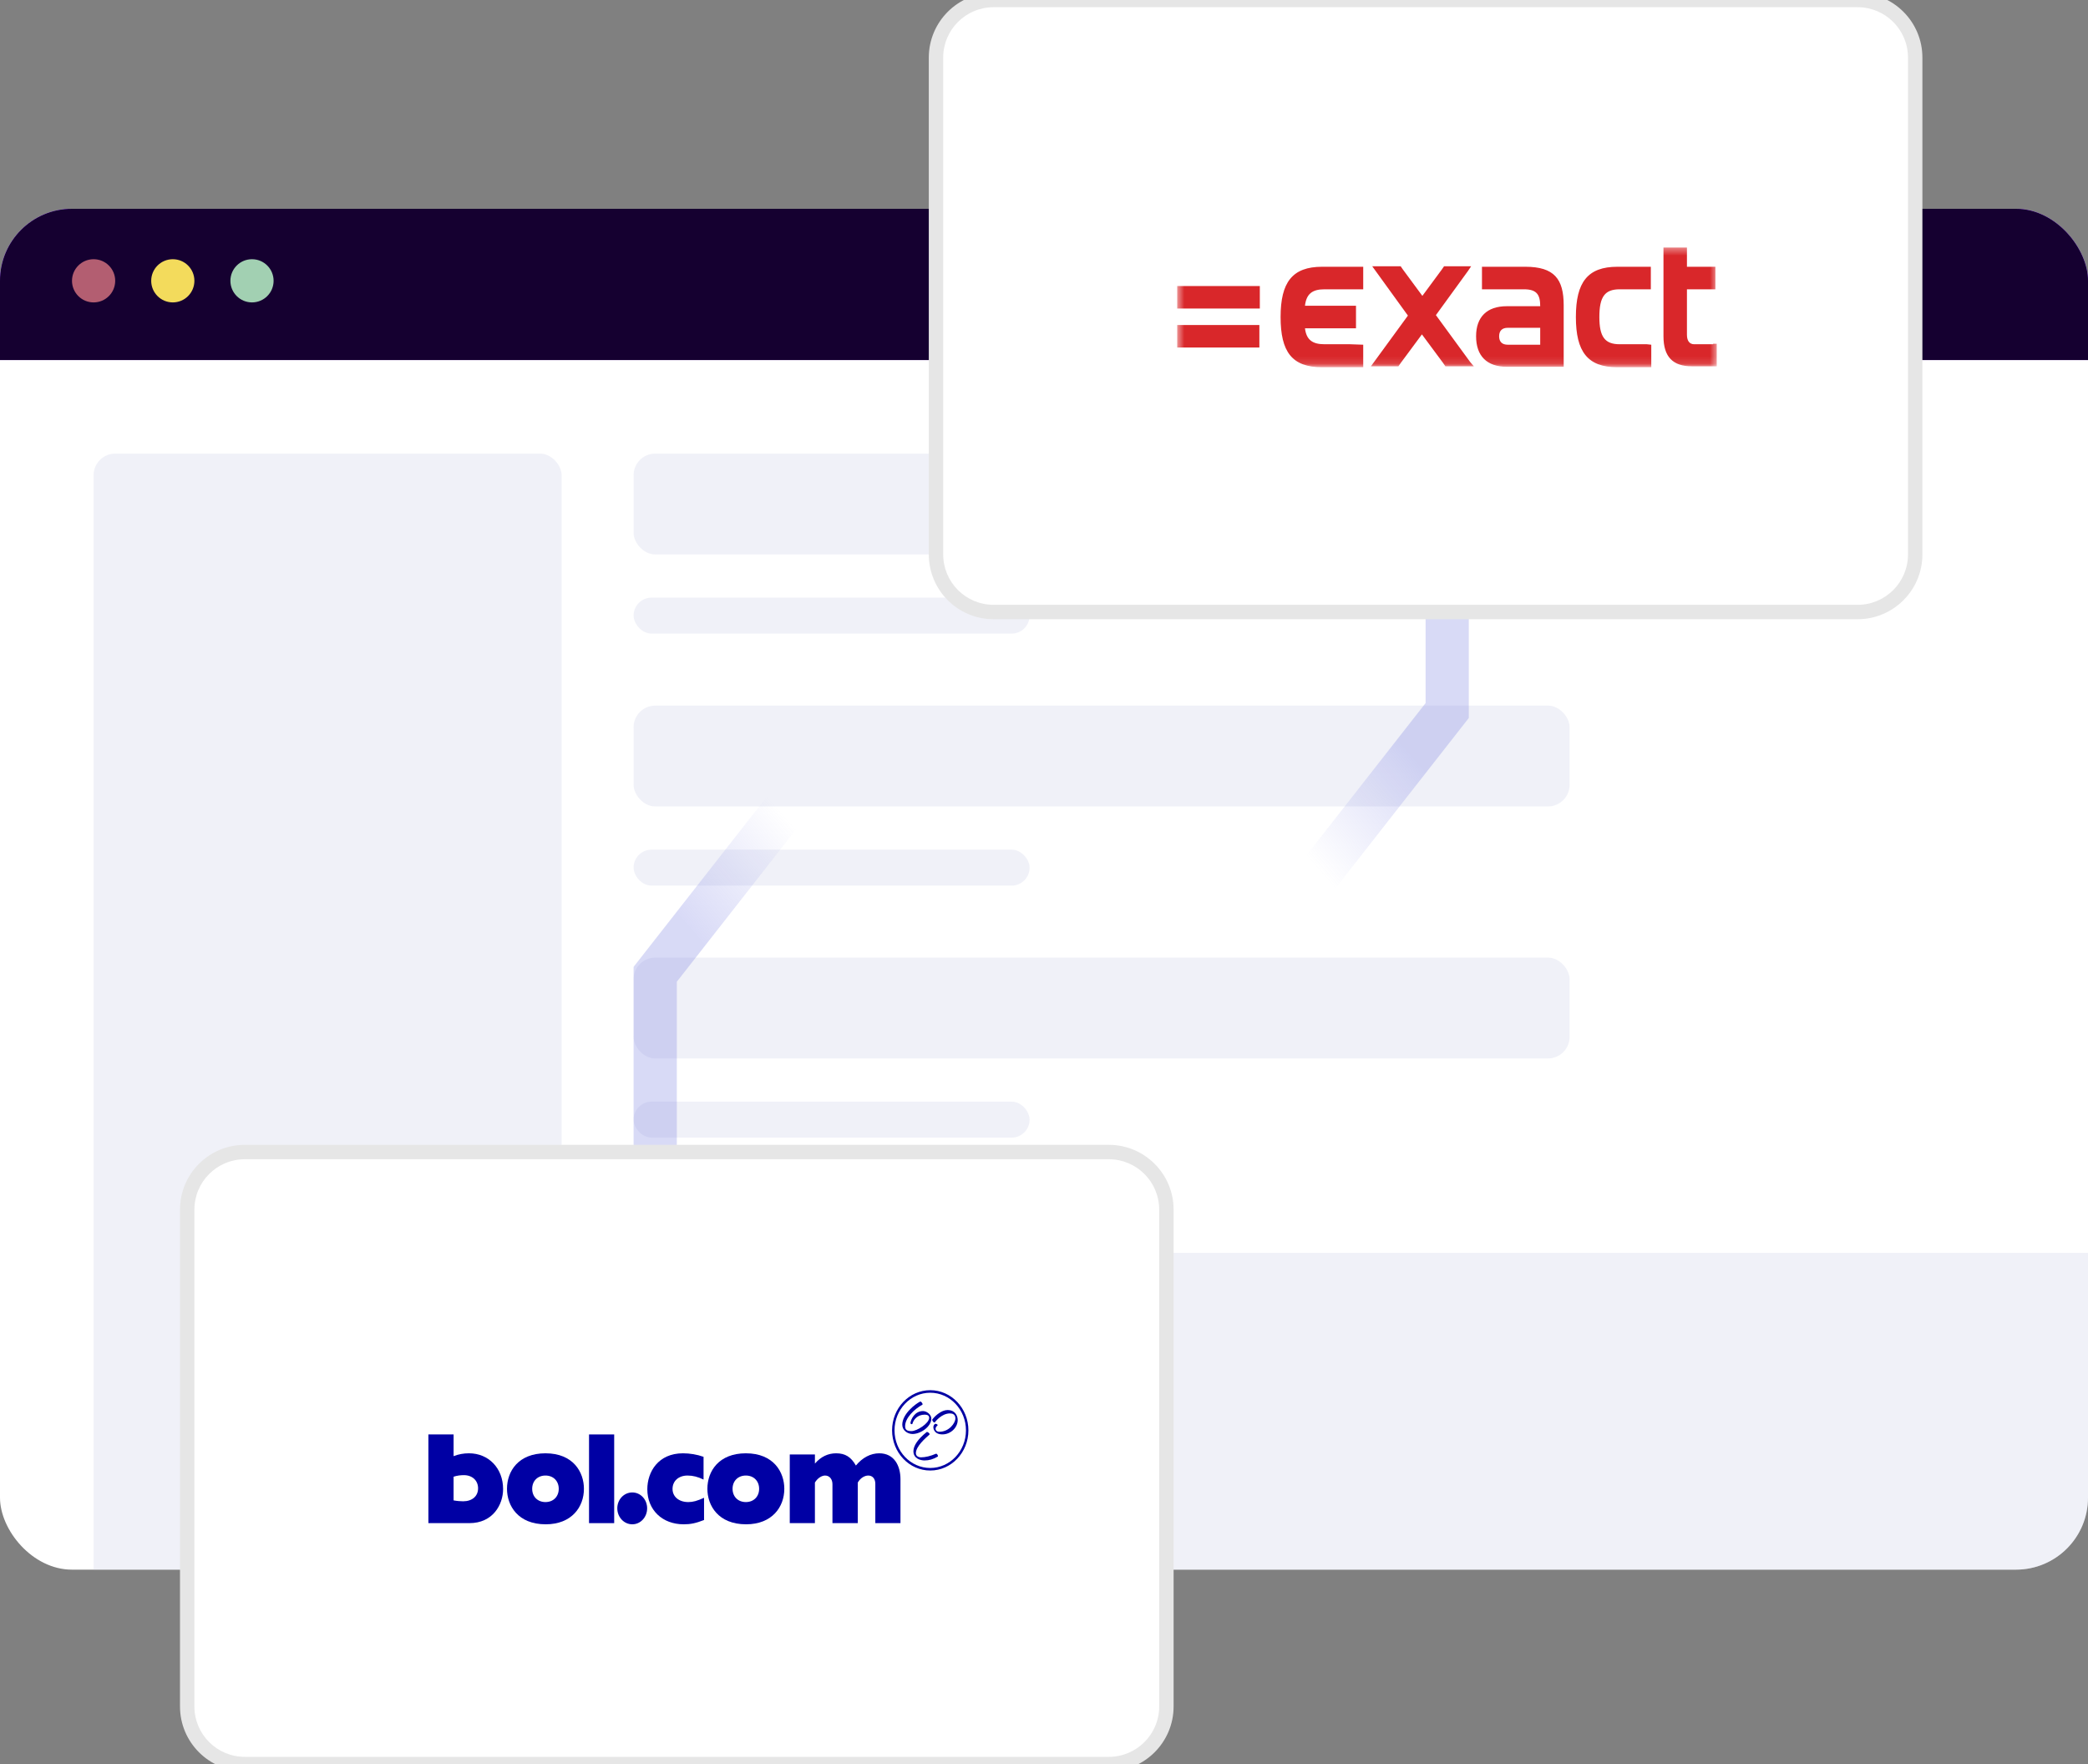 <svg xmlns="http://www.w3.org/2000/svg" width="290" height="245" viewBox="0 0 290 245" fill="none"><rect x="0" y="0" width="290" height="245" fill="#808080" stroke="none"/><g clip-path="url(#clip0_2289_159085)"><rect y="29" width="290" height="189" rx="10" fill="white"></rect><rect width="290" height="21" transform="translate(0 29)" fill="#6B02F2"></rect><rect width="290" height="21" transform="translate(0 29)" fill="black" fill-opacity="0.8"></rect><circle cx="13" cy="39" r="3" fill="#B35E71"></circle><circle cx="24" cy="39" r="3" fill="#F3DB5C"></circle><circle cx="35" cy="39" r="3" fill="#A2D0B2"></circle><rect x="13" y="63" width="65" height="193" rx="3" fill="#C7C9E5" fill-opacity="0.25"></rect><rect x="88" y="63" width="130" height="14" rx="3" fill="#C7C9E5" fill-opacity="0.25"></rect><rect x="88" y="98" width="130" height="14" rx="3" fill="#C7C9E5" fill-opacity="0.25"></rect><rect x="88" y="133" width="130" height="14" rx="3" fill="#C7C9E5" fill-opacity="0.25"></rect><rect x="146" y="174" width="148" height="62" rx="3" fill="#C7C9E5" fill-opacity="0.25"></rect><rect x="88" y="118" width="55" height="5" rx="2.5" fill="#C7C9E5" fill-opacity="0.25"></rect><rect x="88" y="83" width="55" height="5" rx="2.5" fill="#C7C9E5" fill-opacity="0.25"></rect><rect x="88" y="153" width="55" height="5" rx="2.5" fill="#C7C9E5" fill-opacity="0.25"></rect><path d="M91 167L91 135.317L121 97" stroke="url(#paint0_linear_2289_159085)" stroke-opacity="0.3" stroke-width="6"></path></g><path d="M201 67L201 98.683L171 137" stroke="url(#paint1_linear_2289_159085)" stroke-opacity="0.3" stroke-width="6"></path><path d="M26 168C26 163.582 29.582 160 34 160H154C158.418 160 162 163.582 162 168V237C162 241.418 158.418 245 154 245H34C29.582 245 26 241.418 26 237V168Z" fill="white"></path><path d="M59.5 199.221H62.999V202.237C63.687 201.966 64.396 201.84 65.134 201.84C67.882 201.84 69.875 203.935 69.875 206.807C69.875 208.974 68.45 211.539 65.203 211.539H59.5V199.221ZM62.999 208.379C63.462 208.469 63.978 208.506 64.321 208.506C65.576 208.506 66.4 207.801 66.4 206.7C66.4 205.617 65.593 204.875 64.424 204.875C63.995 204.875 63.479 204.93 62.998 205.092V208.379H62.999Z" fill="#0000A4"></path><path d="M75.759 201.841C79.623 201.841 81.101 204.46 81.101 206.771C81.101 209.3 79.4 211.702 75.793 211.702C71.928 211.702 70.416 209.102 70.416 206.771C70.416 204.315 72.013 201.841 75.759 201.841ZM75.759 208.614C76.851 208.614 77.603 207.855 77.603 206.771C77.603 205.688 76.851 204.929 75.759 204.929C74.666 204.929 73.914 205.688 73.914 206.771C73.914 207.856 74.666 208.614 75.759 208.614Z" fill="#0000A4"></path><path d="M81.81 199.221H85.304V211.54H81.81V199.221Z" fill="#0000A4"></path><path d="M89.88 209.481C89.88 210.709 88.967 211.702 87.816 211.702C86.666 211.702 85.735 210.709 85.735 209.481C85.735 208.253 86.666 207.277 87.816 207.277C88.967 207.277 89.88 208.253 89.88 209.481Z" fill="#0000A4"></path><path d="M97.784 211.106C96.622 211.558 95.915 211.702 94.956 211.702C91.977 211.702 89.906 209.697 89.906 206.826C89.906 204.442 91.404 201.841 94.855 201.841C95.797 201.841 96.807 202.003 97.716 202.328V205.489C96.941 205.11 96.235 204.929 95.494 204.929C94.249 204.929 93.408 205.688 93.408 206.789C93.408 207.873 94.299 208.614 95.596 208.614C96.252 208.614 96.824 208.452 97.784 208.018V211.106V211.106Z" fill="#0000A4"></path><path d="M103.59 201.841C107.454 201.841 108.932 204.46 108.932 206.771C108.932 209.3 107.232 211.702 103.624 211.702C99.76 211.702 98.248 209.102 98.248 206.771C98.249 204.315 99.845 201.841 103.59 201.841ZM103.59 208.614C104.682 208.614 105.434 207.855 105.434 206.771C105.434 205.688 104.682 204.929 103.59 204.929C102.498 204.929 101.745 205.688 101.745 206.771C101.746 207.856 102.498 208.614 103.59 208.614Z" fill="#0000A4"></path><path d="M109.69 202.003H113.183V203.267C114.028 202.292 115.025 201.841 116.13 201.841C117.39 201.841 118.201 202.346 118.874 203.539C119.789 202.437 120.912 201.841 122.12 201.841C124.175 201.841 125.065 203.539 125.065 205.435V211.54H121.572V206.067C121.572 205.38 121.185 204.929 120.598 204.929C120.08 204.929 119.498 205.272 119.136 205.905V211.54H115.618V206.139C115.618 205.435 115.214 204.929 114.592 204.929C114.143 204.929 113.561 205.272 113.182 205.905V211.54H109.69V202.003Z" fill="#0000A4"></path><path d="M129.201 193.428C131.936 193.428 134.161 195.773 134.161 198.655C134.161 201.536 131.936 203.879 129.201 203.879C126.465 203.879 124.239 201.536 124.239 198.655C124.239 195.774 126.465 193.428 129.201 193.428ZM129.201 193.075C126.278 193.075 123.9 195.578 123.9 198.655C123.9 201.731 126.278 204.233 129.201 204.233C132.123 204.233 134.5 201.731 134.5 198.655C134.5 195.578 132.123 193.075 129.201 193.075Z" fill="#0000A4"></path><path d="M126.743 199.159C126.057 199.159 125.316 198.667 125.316 197.871C125.316 196.358 127.163 194.967 127.798 194.657C127.898 194.609 128.054 194.806 128.113 194.929C128.162 195.03 128.142 195.068 128.117 195.082C126.958 195.727 125.711 196.94 125.711 198.075C125.711 198.568 125.96 198.759 126.597 198.759C127.347 198.759 129.05 197.684 129.05 196.909C129.05 196.619 128.843 196.472 128.436 196.472C127.426 196.472 126.881 197.157 126.722 197.745C126.71 197.788 126.664 197.807 126.602 197.794C126.521 197.778 126.44 197.712 126.449 197.638C126.514 197.117 127.044 195.975 128.199 195.975C128.717 195.975 129.35 196.459 129.35 197.024C129.35 198.124 127.881 199.159 126.743 199.159ZM128.096 195.04L128.107 195.061L128.096 195.04Z" fill="#0000A4"></path><path d="M128.4 202.831C127.829 202.831 126.864 202.562 126.864 201.557C126.864 200.78 127.488 199.868 128.67 198.919L128.699 198.895C128.778 198.831 128.975 198.96 129.064 199.075C129.145 199.179 129.107 199.23 129.088 199.247C128.525 199.738 127.207 200.886 127.207 201.816C127.207 202.176 127.485 202.401 127.931 202.401C128.517 202.401 129.246 202.225 129.985 201.905C130.08 201.865 130.192 201.996 130.241 202.103C130.285 202.199 130.282 202.274 130.232 202.303C129.577 202.678 129.046 202.831 128.4 202.831Z" fill="#0000A4"></path><path d="M130.892 199.214C129.644 199.214 129.631 198.257 129.631 198.216C129.631 198.002 129.755 197.847 129.829 197.773C129.881 197.721 129.99 197.748 130.033 197.762C130.12 197.791 130.213 197.848 130.226 197.911C130.231 197.937 130.222 197.963 130.2 197.982C130.025 198.137 129.941 198.249 129.941 198.465C129.941 198.651 130.127 198.848 130.471 198.848C131.827 198.848 132.692 197.635 132.692 197C132.692 196.421 132.283 196.3 131.941 196.3C130.752 196.3 129.88 197.483 129.843 197.534C129.825 197.559 129.799 197.57 129.769 197.565C129.675 197.553 129.547 197.404 129.498 197.284C129.471 197.218 129.47 197.164 129.495 197.13C129.59 197 129.87 196.677 130.242 196.39C130.725 196.018 131.193 195.83 131.634 195.83C132.582 195.83 133.014 196.55 133.014 197.22C133.013 198.283 132.022 199.214 130.892 199.214Z" fill="#0000A4"></path><path d="M34 161H154V159H34V161ZM161 168V237H163V168H161ZM154 244H34V246H154V244ZM27 237V168H25V237H27ZM34 244C30.134 244 27 240.866 27 237H25C25 241.971 29.029 246 34 246V244ZM161 237C161 240.866 157.866 244 154 244V246C158.971 246 163 241.971 163 237H161ZM154 161C157.866 161 161 164.134 161 168H163C163 163.029 158.971 159 154 159V161ZM34 159C29.029 159 25 163.029 25 168H27C27 164.134 30.134 161 34 161V159Z" fill="#E6E6E6"></path><path d="M130 8C130 3.582 133.582 0 138 0H258C262.418 0 266 3.582 266 8V77C266 81.418 262.418 85 258 85H138C133.582 85 130 81.418 130 77V8Z" fill="white"></path><mask id="mask0_2289_159085" style="mask-type:alpha" maskUnits="userSpaceOnUse" x="163" y="34" width="76" height="17"><path fill-rule="evenodd" clip-rule="evenodd" d="M163.5 34.375H238.5V50.875H163.5V34.375Z" fill="white"></path></mask><g mask="url(#mask0_2289_159085)"><path fill-rule="evenodd" clip-rule="evenodd" d="M173.533 39.723H163.5V42.853H174.976V39.723H173.533ZM173.471 45.136H163.5V48.266H165.005H173.408H174.913V45.136H173.471ZM213.918 47.875H209.403C208.65 47.875 208.212 47.484 208.212 46.701C208.212 45.919 208.65 45.527 209.403 45.527H213.918V47.875ZM211.849 37.049H207.647H205.829V40.179H207.647H211.661C213.416 40.179 213.918 40.897 213.918 42.527H209.278C206.518 42.527 205.013 44.027 205.013 46.701C205.013 49.44 206.518 50.94 209.278 50.94H216.615H217.179V42.397C217.179 38.745 215.862 37.049 211.849 37.049ZM228.717 47.81H224.955C222.885 47.81 222.133 46.766 222.133 44.027C222.133 41.223 222.885 40.179 224.955 40.179H228.717H229.282V37.049H224.641C220.503 37.049 218.872 39.201 218.872 44.027C218.872 48.853 220.503 51.005 224.641 51.005H229.344V47.875L228.717 47.81ZM187.518 47.81H183.943C182.25 47.81 181.435 47.158 181.247 45.592H186.514H188.333V45.005V44.94V43.049V42.984V42.462H187.831H187.768H181.247C181.435 40.831 182.25 40.179 183.943 40.179H189.336V37.049H187.706H183.63C179.491 37.049 177.86 39.201 177.86 44.027C177.86 48.853 179.428 51.005 183.63 51.005H188.772H189.336V47.875L187.518 47.81ZM237.936 47.81H235.302C234.675 47.81 234.298 47.353 234.298 46.505V40.179H238.249V37.049H234.298V34.375H231.038V46.701C231.038 49.571 232.355 50.875 234.988 50.875H237.873H238.437V47.745H237.936V47.81ZM204.198 50.288L199.432 43.766L203.885 37.636L204.324 36.984H200.561L200.247 37.44L197.551 41.092L194.855 37.44L194.541 36.984H190.59L195.544 43.831L190.402 50.875H191.719H194.227L194.541 50.419L197.488 46.44L200.436 50.419L200.749 50.875H204.7L204.198 50.288Z" fill="#D9272A"></path></g><path d="M138 1H258V-1H138V1ZM265 8V77H267V8H265ZM258 84H138V86H258V84ZM131 77V8H129V77H131ZM138 84C134.134 84 131 80.866 131 77H129C129 81.971 133.029 86 138 86V84ZM265 77C265 80.866 261.866 84 258 84V86C262.971 86 267 81.971 267 77H265ZM258 1C261.866 1 265 4.134 265 8H267C267 3.029 262.971 -1 258 -1V1ZM138 -1C133.029 -1 129 3.029 129 8H131C131 4.134 134.134 1 138 1V-1Z" fill="#E6E6E6"></path><defs><linearGradient id="paint0_linear_2289_159085" x1="91" y1="148" x2="118.397" y2="124.05" gradientUnits="userSpaceOnUse"><stop offset="0.448" stop-color="#8085E4"></stop><stop offset="1" stop-color="#8085E4" stop-opacity="0"></stop></linearGradient><linearGradient id="paint1_linear_2289_159085" x1="201" y1="86" x2="173.603" y2="109.95" gradientUnits="userSpaceOnUse"><stop offset="0.448" stop-color="#8085E4"></stop><stop offset="1" stop-color="#8085E4" stop-opacity="0"></stop></linearGradient><clipPath id="clip0_2289_159085"><rect y="29" width="290" height="189" rx="10" fill="white"></rect></clipPath></defs></svg>